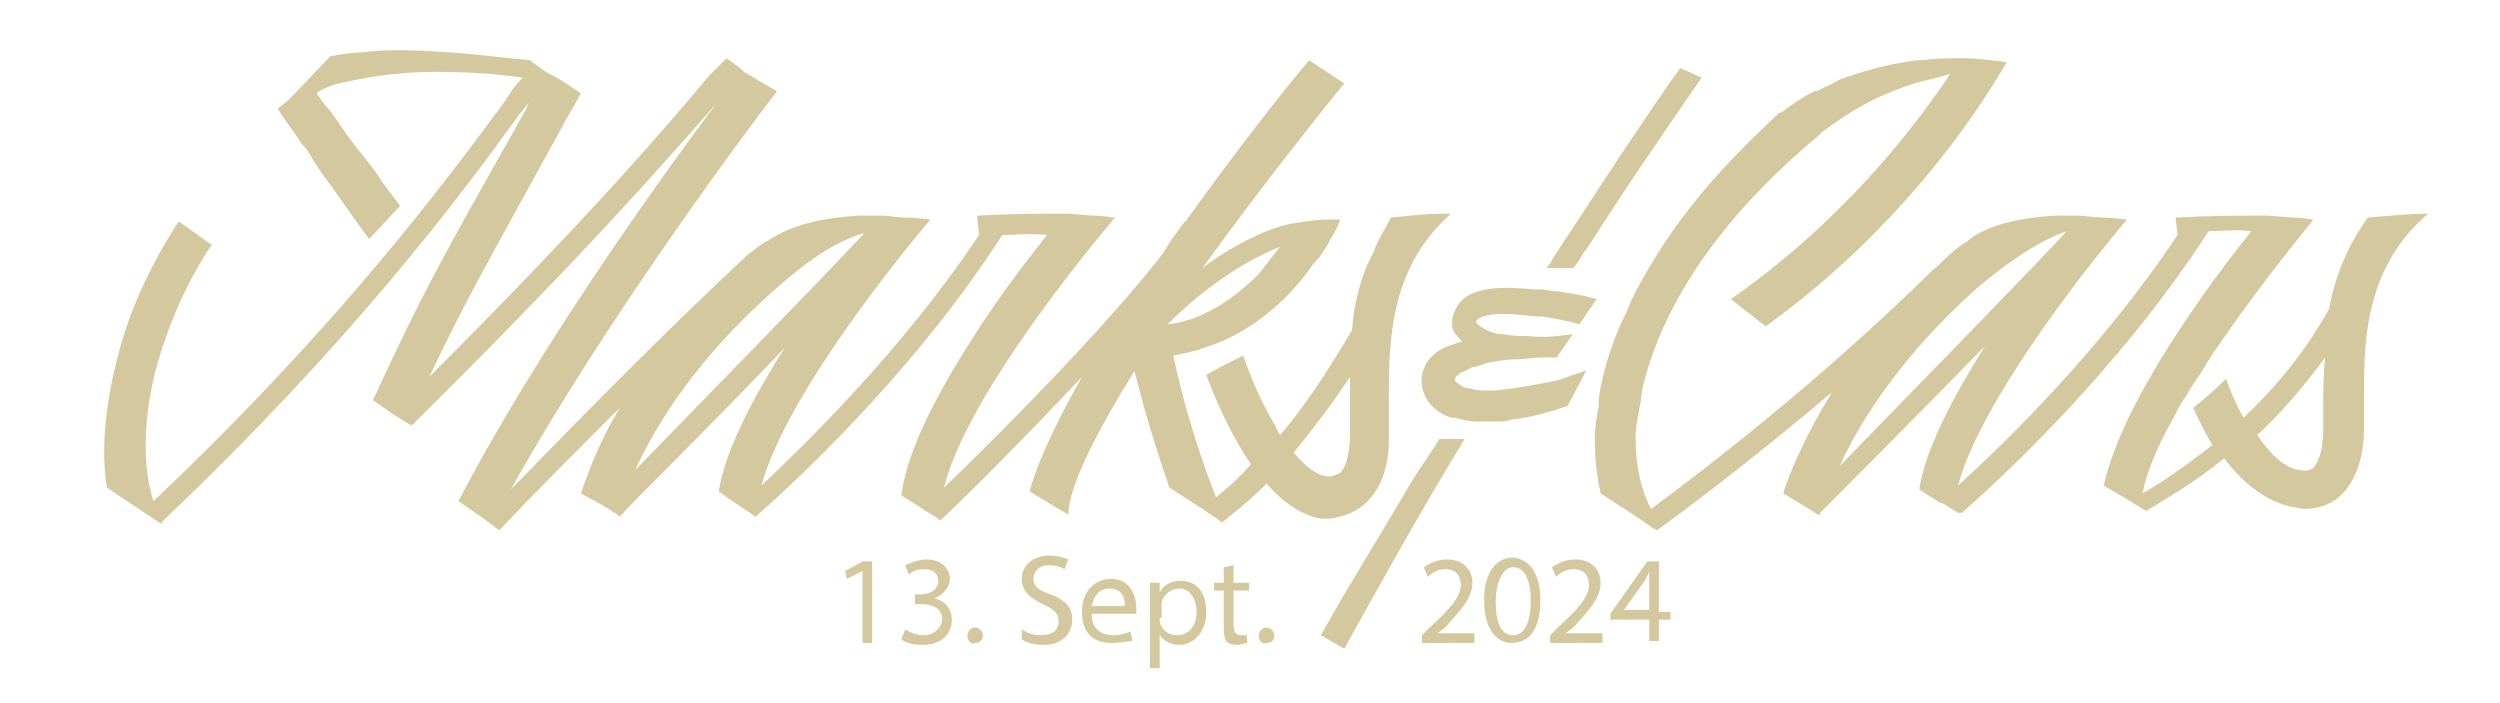 <?xml version="1.0" encoding="utf-8"?>
<!-- Generator: Adobe Illustrator 27.9.1, SVG Export Plug-In . SVG Version: 6.00 Build 0)  -->
<svg version="1.1" id="Layer_1" xmlns="http://www.w3.org/2000/svg" xmlns:xlink="http://www.w3.org/1999/xlink" x="0px" y="0px"
	 viewBox="0 0 12.87 3.62" style="enable-background:new 0 0 12.87 3.62;" xml:space="preserve">
<style type="text/css">
	.st0{fill:#D4C99E;}
</style>
<g>
	<path class="st0" d="M11.96,2.09c0,0.04,0,0.09,0,0.12c0,0.14-0.04,0.18-0.05,0.2c-0.01,0-0.02,0.02-0.07,0.01
		c-0.08-0.01-0.15-0.08-0.22-0.18c0.12-0.11,0.24-0.25,0.35-0.4C11.96,1.93,11.96,2.02,11.96,2.09 M9.47,2.4
		c0.1-0.22,0.31-0.56,0.7-0.91c0.19-0.16,0.33-0.25,0.47-0.3C10.34,1.51,9.76,2.1,9.47,2.4 M12.5,1.1c-0.09,0-0.19,0.01-0.31,0.02
		c-0.11,0.15-0.17,0.31-0.2,0.47C11.87,1.81,11.71,2,11.55,2.15c-0.04-0.07-0.07-0.14-0.09-0.2c-0.05,0.05-0.12,0.11-0.17,0.15
		c0.03,0.06,0.06,0.13,0.1,0.19c-0.14,0.11-0.27,0.2-0.36,0.25c0.02-0.11,0.08-0.25,0.16-0.39c0.02-0.04,0.04-0.08,0.07-0.12
		c0.02-0.04,0.05-0.08,0.07-0.11c0.03-0.05,0.06-0.1,0.09-0.14c0.17-0.25,0.36-0.49,0.49-0.65c-0.02,0-0.06-0.01-0.1-0.01
		c-0.04,0-0.1-0.01-0.16-0.01c-0.12,0-0.27,0-0.45,0.01l0.01,0.09c-0.4,0.6-0.9,1.08-1.13,1.29c0.11-0.41,0.6-1.05,0.87-1.37
		c-0.02,0-0.07-0.01-0.13-0.01c-0.04,0-0.08-0.01-0.13-0.01c-0.01,0-0.02,0-0.03,0c-0.03,0-0.05,0-0.08,0
		c-0.17,0.01-0.3,0.04-0.39,0.09c-0.02,0.01-0.04,0.02-0.06,0.04c-0.01,0.01-0.02,0.01-0.03,0.02C10.04,1.3,9.99,1.36,9.95,1.39
		C9.36,1.97,8.77,2.42,8.5,2.62C8.45,2.53,8.42,2.4,8.42,2.26c0-0.05,0.01-0.11,0.02-0.16c0.01-0.04,0.01-0.08,0.02-0.12
		c0.11-0.44,0.42-0.88,0.9-1.28c0.01-0.01,0.01-0.01,0.02-0.02C9.54,0.56,9.66,0.5,9.77,0.46c0.09-0.04,0.18-0.05,0.27-0.08
		c0,0,0,0,0,0c-0.2,0.3-0.57,0.77-1.13,1.16l0.18,0.14c0.68-0.49,1.08-1.08,1.24-1.36c-0.08-0.01-0.15-0.02-0.22-0.02
		c-0.01,0-0.01,0-0.02,0c-0.07,0-0.13,0-0.19,0.01c-0.01,0-0.02,0-0.03,0c-0.16,0.02-0.29,0.06-0.4,0.1
		C9.45,0.42,9.42,0.44,9.39,0.45C9.37,0.46,9.36,0.47,9.34,0.47C9.26,0.51,9.21,0.55,9.17,0.58c0,0,0,0-0.01,0
		C8.99,0.74,8.83,0.9,8.7,1.07c-0.12,0.15-0.21,0.3-0.29,0.45c0,0.01-0.01,0.02-0.01,0.02C8.38,1.6,8.35,1.65,8.33,1.7
		c-0.05,0.12-0.08,0.23-0.1,0.35c0,0,0,0.01,0,0.01c0,0.01,0,0.02,0,0.03C8.22,2.14,8.21,2.2,8.21,2.26c0,0.1,0.01,0.19,0.03,0.28
		l0.2,0.13l0.07,0.05l0.02,0.01c0.18-0.13,0.51-0.38,0.9-0.71C9.29,2.25,9.21,2.44,9.18,2.54l0.1,0.06l0.08,0.05l0.01,0
		c0,0,0-0.01,0-0.01c0.1-0.1,0.49-0.49,0.85-0.86c-0.19,0.3-0.31,0.55-0.34,0.74l0.11,0.07l0.01,0l0.08,0.05l0.01,0l0.01,0
		c0.16-0.14,0.8-0.72,1.27-1.45c0.06,0,0.14-0.01,0.22,0c-0.08,0.1-0.18,0.23-0.27,0.36c-0.28,0.4-0.44,0.72-0.49,0.95l0.12,0.07
		l0.08,0.05l0.02,0.01c0.08-0.05,0.24-0.14,0.4-0.27c0.09,0.12,0.21,0.22,0.35,0.25c0.02,0,0.04,0.01,0.06,0.01
		c0.07,0,0.13-0.02,0.18-0.06c0.08-0.07,0.13-0.19,0.13-0.36c0-0.04,0-0.08,0-0.13C12.17,1.79,12.16,1.39,12.5,1.1 M8.01,1.96
		C7.91,1.98,7.8,2,7.7,2.01c-0.02,0-0.04,0-0.05,0c-0.02,0-0.05,0-0.08-0.01C7.54,2,7.51,1.98,7.49,1.96c0,0,0-0.01,0-0.01l0,0
		c0,0,0,0,0,0C7.5,1.92,7.55,1.91,7.58,1.89C7.6,1.89,7.62,1.88,7.65,1.87C7.7,1.86,7.75,1.85,7.8,1.85c0.05,0,0.1-0.01,0.15-0.01
		c0.02,0,0.05,0,0.07,0l0-0.01l0.07-0.1L8.1,1.72C8.02,1.73,7.95,1.74,7.87,1.73c-0.04,0-0.09,0-0.13-0.01c0,0,0,0-0.01,0
		C7.69,1.72,7.62,1.69,7.6,1.66c0,0,0,0,0,0c0,0,0,0,0-0.01c0.03-0.03,0.11-0.04,0.21-0.03c0.04,0,0.08,0.01,0.13,0.01
		C8,1.64,8.07,1.65,8.13,1.67l0.09-0.13C8.15,1.52,8.09,1.51,8.02,1.5c-0.03,0-0.06-0.01-0.09-0.01c-0.01,0-0.02,0-0.03,0
		C7.78,1.48,7.66,1.47,7.56,1.52C7.5,1.55,7.46,1.64,7.48,1.7c0.01,0.02,0.03,0.04,0.05,0.06c-0.02,0-0.04,0.01-0.07,0.02
		c-0.2,0.07-0.18,0.31,0.01,0.37c0.01,0,0.01,0,0.02,0C7.53,2.16,7.56,2.17,7.6,2.17c0,0,0.01,0,0.01,0c0.03,0,0.06,0,0.09,0
		c0.03,0,0.06,0,0.08-0.01c0.1-0.01,0.2-0.04,0.29-0.07l0.1-0.19C8.17,1.91,8.15,1.91,8.13,1.92C8.09,1.93,8.05,1.95,8.01,1.96
		 M6.82,2.45C6.77,2.44,6.72,2.4,6.66,2.33c0.09-0.11,0.19-0.24,0.29-0.39c0,0.06,0,0.11,0,0.16c0,0.04,0,0.09,0,0.12
		c0,0.16-0.04,0.21-0.06,0.22C6.88,2.44,6.86,2.46,6.82,2.45 M6.01,1.67c0.1-0.1,0.31-0.29,0.58-0.4C6.56,1.31,6.54,1.33,6.52,1.36
		C6.51,1.37,6.49,1.4,6.48,1.41C6.35,1.54,6.19,1.65,6.01,1.67 M3.27,2.42c0.1-0.22,0.31-0.57,0.72-0.93
		C4.17,1.33,4.31,1.24,4.45,1.2C4.15,1.52,3.56,2.12,3.27,2.42 M7.02,2.6C7.1,2.53,7.15,2.42,7.15,2.26c0-0.01,0-0.02,0-0.04
		c0,0,0-0.01,0-0.01c0-0.04,0-0.08,0-0.12c0-0.3-0.01-0.7,0.32-0.99c-0.01,0-0.03,0-0.04,0c-0.08,0-0.17,0.01-0.27,0.02
		C7.13,1.18,7.09,1.24,7.07,1.3C7,1.43,6.97,1.57,6.96,1.7C6.83,1.92,6.71,2.1,6.59,2.24C6.58,2.22,6.57,2.21,6.57,2.2
		C6.49,2.07,6.43,1.92,6.4,1.83C6.34,1.86,6.26,1.9,6.21,1.93c0.04,0.11,0.12,0.3,0.23,0.46C6.37,2.47,6.31,2.52,6.26,2.56
		C6.15,2.28,6.08,2.02,6.04,1.83C6.09,1.82,6.15,1.81,6.2,1.79c0.23-0.07,0.43-0.24,0.56-0.43C6.8,1.32,6.83,1.27,6.85,1.23
		c0.02-0.03,0.04-0.07,0.05-0.1c-0.02,0-0.04,0-0.06,0c-0.06,0-0.12,0.01-0.18,0.02c0,0-0.01,0-0.01,0
		C6.61,1.16,6.57,1.17,6.52,1.19C6.4,1.24,6.28,1.31,6.19,1.38c0,0,0,0,0,0c0.34-0.47,0.68-0.89,0.73-0.95L6.74,0.31
		C6.66,0.4,6.39,0.74,6.11,1.13l0,0c0,0,0,0.01-0.01,0.01C6.07,1.18,6.04,1.22,6.02,1.25C6.01,1.27,6,1.28,5.99,1.3
		c-0.3,0.39-0.86,0.95-1.13,1.21C4.96,2.1,5.47,1.44,5.74,1.12c-0.02,0-0.06-0.01-0.11-0.01c-0.04,0-0.09-0.01-0.15-0.01
		c-0.12,0-0.27,0-0.45,0.01l0.01,0.1C4.64,1.81,4.14,2.29,3.92,2.5c0.11-0.41,0.6-1.05,0.87-1.37c-0.02,0-0.07-0.01-0.13-0.01
		c-0.04,0-0.08-0.01-0.13-0.01c-0.01,0-0.02,0-0.03,0c-0.03,0-0.05,0-0.08,0c-0.17,0.01-0.3,0.04-0.4,0.09
		C4,1.21,3.98,1.22,3.97,1.23c-0.01,0-0.01,0.01-0.02,0.01c-0.04,0.02-0.07,0.05-0.1,0.07C3.39,1.74,2.97,2.17,2.63,2.52
		c0.49-0.88,1.23-1.87,1.37-2.05l-0.17-0.1L3.81,0.35L3.74,0.3C3.71,0.33,3.68,0.36,3.65,0.39C3.4,0.69,3,1.15,2.21,1.94
		C2.39,1.56,2.5,1.37,2.89,0.66c0.03-0.06,0.07-0.12,0.1-0.18L2.9,0.42L2.83,0.38L2.81,0.37L2.74,0.32L2.73,0.31
		C2.61,0.3,2.47,0.28,2.32,0.27c-0.15-0.01-0.32-0.02-0.46,0C1.81,0.27,1.75,0.28,1.7,0.29L1.49,0.51L1.43,0.56
		c0.03,0.05,0.07,0.1,0.11,0.16c0.01,0.02,0.03,0.04,0.04,0.05C1.62,0.84,1.66,0.9,1.7,0.95c0.07,0.1,0.14,0.2,0.2,0.28
		c0.06-0.06,0.11-0.12,0.16-0.17C2.03,1.02,2,0.98,1.97,0.94C1.94,0.89,1.9,0.84,1.86,0.79C1.8,0.72,1.75,0.64,1.7,0.57
		C1.67,0.54,1.65,0.51,1.63,0.48c0,0,0,0,0,0c0.04-0.03,0.1-0.05,0.16-0.06c0.13-0.03,0.29-0.05,0.45-0.05
		c0.16,0,0.32,0.01,0.45,0.03C2.66,0.43,2.63,0.47,2.6,0.52C2.29,0.94,1.75,1.67,0.79,2.58C0.74,2.43,0.73,2.19,0.8,1.91
		c0.06-0.22,0.15-0.44,0.29-0.65L0.92,1.14C0.77,1.37,0.66,1.61,0.6,1.86C0.54,2.1,0.52,2.32,0.55,2.51l0.18,0.12l0.09,0.06
		L0.84,2.7c0,0,0-0.01-0.01-0.01c0.98-0.93,1.54-1.68,1.85-2.11C2.7,0.56,2.71,0.54,2.73,0.52C2.72,0.53,2.71,0.55,2.71,0.56
		C2.24,1.39,2.17,1.52,1.92,2.06l0.1,0.07L2.1,2.18l0.02,0.01c0.86-0.85,1.29-1.34,1.57-1.66c-0.3,0.4-0.93,1.28-1.33,2.05
		l0.13,0.09L2.53,2.7l0.04,0.03c0.18-0.19,0.39-0.4,0.62-0.63c-0.12,0.2-0.17,0.36-0.2,0.44L3.1,2.6l0.08,0.05l0.01,0.01
		c0.08-0.09,0.49-0.49,0.85-0.87c-0.19,0.3-0.31,0.55-0.34,0.74L3.8,2.6l0.09,0.06l0,0c0.16-0.14,0.8-0.72,1.27-1.45
		c0.06,0,0.14-0.01,0.23,0c-0.08,0.1-0.18,0.23-0.27,0.36C4.84,1.98,4.67,2.31,4.64,2.55l0.11,0.07l0.08,0.05l0.01,0.01
		c0.12-0.11,0.43-0.42,0.73-0.74C5.4,2.24,5.33,2.42,5.3,2.53l0.2,0.12C5.5,2.5,5.66,2.2,5.84,1.91c0.04,0.16,0.1,0.37,0.18,0.6
		l0.17,0.11l0.06,0.04l0.04,0.03c0.05-0.04,0.13-0.1,0.23-0.2c0.08,0.09,0.17,0.16,0.28,0.18c0.02,0,0.03,0,0.05,0
		C6.91,2.66,6.97,2.64,7.02,2.6 M8.13,1.34C8.14,1.32,8.15,1.3,8.17,1.28C8.36,0.98,8.56,0.69,8.76,0.4L8.65,0.35
		C8.57,0.46,8.47,0.61,8.47,0.61C8.34,0.8,8.21,1,8.08,1.2C8.05,1.24,8.03,1.28,8,1.32C7.99,1.34,7.98,1.36,7.96,1.38H8.1
		C8.11,1.37,8.12,1.35,8.13,1.34 M7.26,2.49C7.11,2.75,6.95,3,6.8,3.27l0.12,0.07c0.2-0.36,0.4-0.72,0.62-1.08H7.41
		C7.36,2.34,7.31,2.41,7.26,2.49"/>
</g>
<g>
	<path class="st0" d="M4.44,2.94L4.44,2.94L4.36,2.98L4.35,2.94l0.09-0.05h0.05v0.42H4.44V2.94z"/>
	<path class="st0" d="M4.66,3.24c0.02,0.01,0.05,0.03,0.09,0.03c0.07,0,0.1-0.05,0.1-0.08c0-0.06-0.05-0.08-0.11-0.08H4.71V3.06
		h0.03c0.04,0,0.09-0.02,0.09-0.07c0-0.03-0.02-0.06-0.07-0.06c-0.03,0-0.07,0.01-0.08,0.03L4.66,2.91C4.68,2.9,4.73,2.88,4.77,2.88
		c0.08,0,0.12,0.05,0.12,0.1c0,0.04-0.03,0.08-0.08,0.1v0c0.05,0.01,0.09,0.05,0.09,0.11c0,0.07-0.05,0.13-0.15,0.13
		c-0.05,0-0.09-0.01-0.11-0.03L4.66,3.24z"/>
	<path class="st0" d="M4.98,3.27c0-0.02,0.02-0.04,0.04-0.04s0.04,0.02,0.04,0.04c0,0.02-0.01,0.04-0.04,0.04
		C5,3.32,4.98,3.3,4.98,3.27z"/>
	<path class="st0" d="M5.26,3.24c0.03,0.02,0.06,0.03,0.1,0.03c0.06,0,0.09-0.03,0.09-0.07c0-0.04-0.02-0.06-0.08-0.09
		C5.3,3.08,5.26,3.04,5.26,2.98c0-0.07,0.06-0.12,0.14-0.12c0.04,0,0.08,0.01,0.1,0.02L5.48,2.93C5.46,2.92,5.44,2.91,5.4,2.91
		c-0.06,0-0.08,0.04-0.08,0.07c0,0.04,0.03,0.06,0.09,0.08c0.07,0.03,0.11,0.06,0.11,0.13c0,0.07-0.05,0.13-0.15,0.13
		c-0.04,0-0.09-0.01-0.11-0.03L5.26,3.24z"/>
	<path class="st0" d="M5.62,3.16c0,0.08,0.05,0.11,0.11,0.11c0.04,0,0.07-0.01,0.09-0.02L5.83,3.3C5.81,3.3,5.77,3.31,5.72,3.31
		c-0.1,0-0.15-0.06-0.15-0.16s0.06-0.17,0.15-0.17c0.1,0,0.13,0.09,0.13,0.15c0,0.01,0,0.02,0,0.03H5.62z M5.79,3.12
		c0-0.04-0.01-0.09-0.08-0.09c-0.06,0-0.08,0.05-0.09,0.09H5.79z"/>
	<path class="st0" d="M5.92,3.1c0-0.04,0-0.07,0-0.1h0.05l0,0.05h0c0.02-0.04,0.06-0.06,0.11-0.06c0.08,0,0.13,0.06,0.13,0.16
		c0,0.11-0.07,0.17-0.14,0.17c-0.04,0-0.08-0.02-0.1-0.05h0v0.17H5.92V3.1z M5.97,3.18c0,0.01,0,0.02,0,0.02
		c0.01,0.04,0.04,0.07,0.09,0.07c0.06,0,0.1-0.05,0.1-0.12c0-0.06-0.03-0.12-0.09-0.12c-0.04,0-0.08,0.03-0.09,0.07
		c0,0.01,0,0.02,0,0.02V3.18z"/>
	<path class="st0" d="M6.35,2.91V3h0.08v0.04H6.35v0.17c0,0.04,0.01,0.06,0.04,0.06c0.01,0,0.03,0,0.03,0l0,0.04
		c-0.01,0-0.03,0.01-0.05,0.01c-0.03,0-0.05-0.01-0.06-0.02C6.3,3.27,6.3,3.25,6.3,3.21V3.04H6.25V3H6.3V2.92L6.35,2.91z"/>
	<path class="st0" d="M6.48,3.27c0-0.02,0.02-0.04,0.04-0.04c0.02,0,0.04,0.02,0.04,0.04c0,0.02-0.01,0.04-0.04,0.04
		C6.5,3.32,6.48,3.3,6.48,3.27z"/>
	<path class="st0" d="M7.32,3.31V3.27l0.04-0.04c0.11-0.1,0.16-0.16,0.16-0.22c0-0.04-0.02-0.08-0.08-0.08
		c-0.04,0-0.07,0.02-0.09,0.04L7.33,2.92C7.36,2.9,7.4,2.88,7.45,2.88c0.09,0,0.13,0.06,0.13,0.12c0,0.08-0.06,0.14-0.14,0.23
		L7.4,3.26v0h0.19v0.05H7.32z"/>
	<path class="st0" d="M7.93,3.09c0,0.14-0.05,0.22-0.15,0.22c-0.08,0-0.14-0.08-0.14-0.22c0-0.14,0.06-0.22,0.15-0.22
		C7.88,2.88,7.93,2.96,7.93,3.09z M7.7,3.1c0,0.11,0.03,0.17,0.09,0.17c0.06,0,0.09-0.07,0.09-0.18c0-0.1-0.03-0.17-0.09-0.17
		C7.74,2.92,7.7,2.99,7.7,3.1z"/>
	<path class="st0" d="M7.98,3.31V3.27l0.04-0.04c0.11-0.1,0.16-0.16,0.16-0.22c0-0.04-0.02-0.08-0.08-0.08
		c-0.04,0-0.07,0.02-0.09,0.04L7.99,2.92C8.02,2.9,8.06,2.88,8.11,2.88C8.2,2.88,8.24,2.94,8.24,3c0,0.08-0.06,0.14-0.14,0.23
		L8.06,3.26v0h0.19v0.05H7.98z"/>
	<path class="st0" d="M8.49,3.31V3.19h-0.2V3.16l0.19-0.27h0.06v0.26H8.6v0.04H8.54v0.11H8.49z M8.49,3.15V3.01
		c0-0.02,0-0.04,0-0.07h0C8.48,2.97,8.47,2.99,8.46,3l-0.1,0.14v0H8.49z"/>
</g>
</svg>
